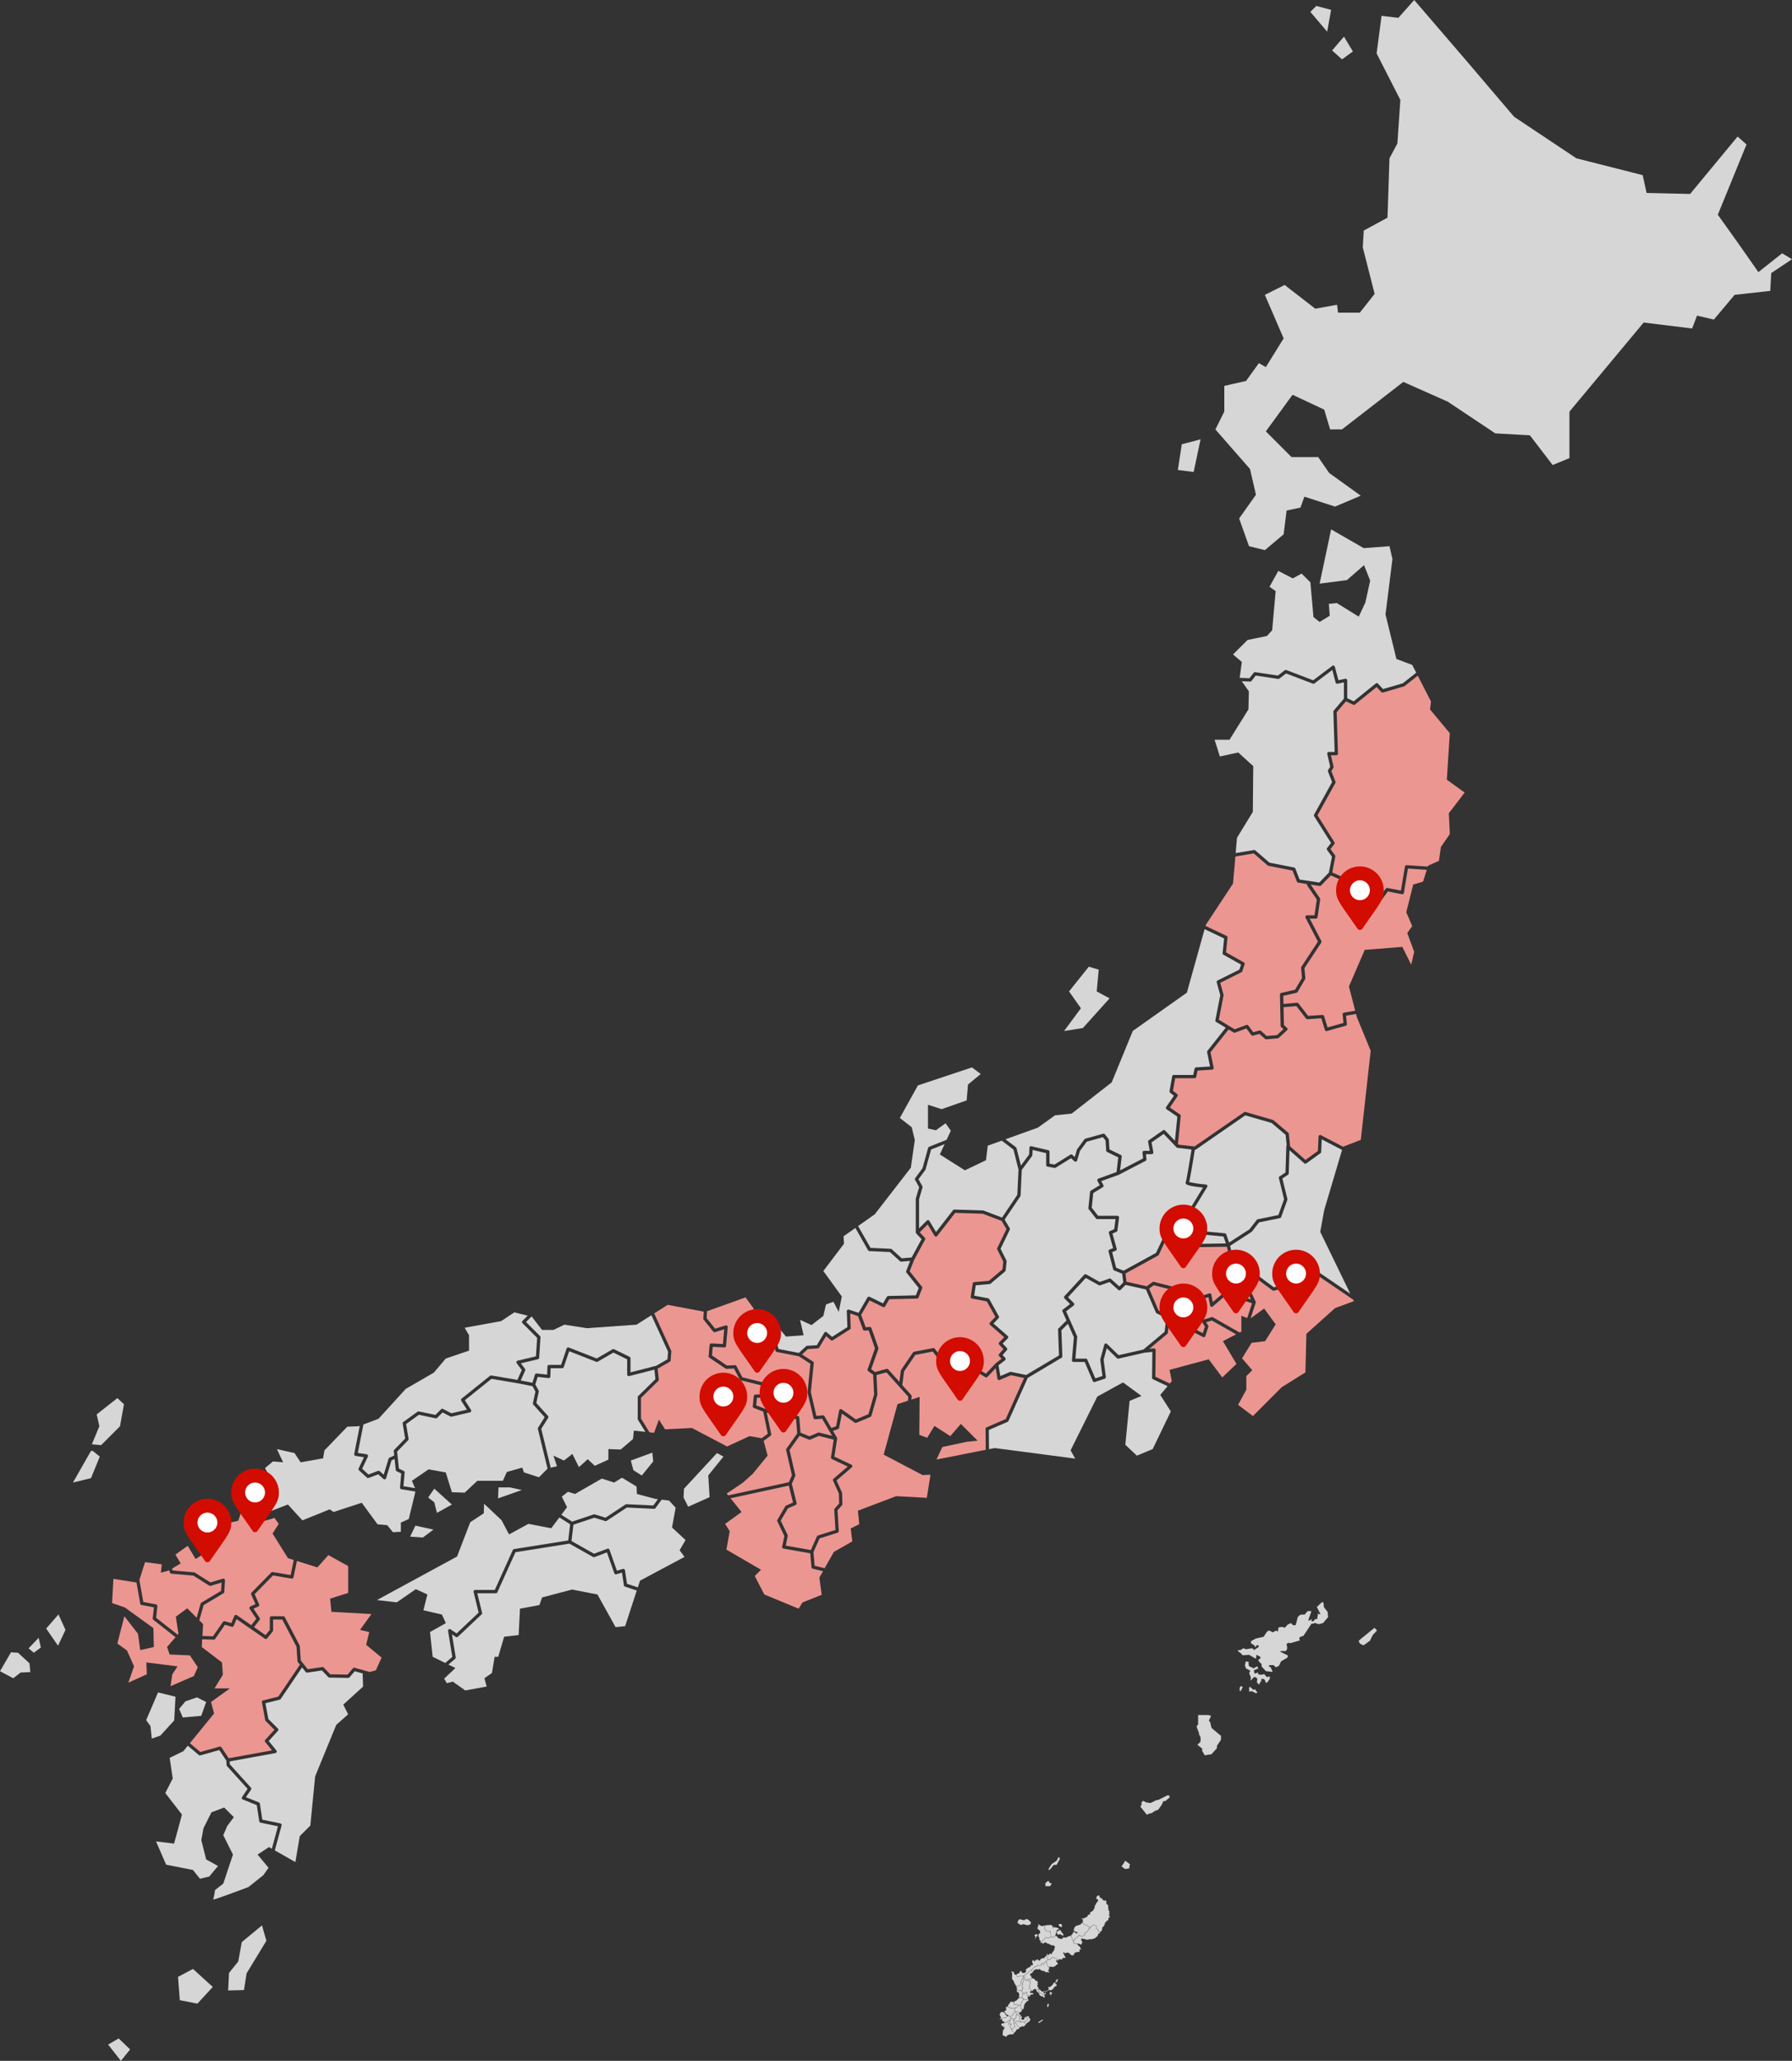 <svg xmlns="http://www.w3.org/2000/svg" xmlns:xlink="http://www.w3.org/1999/xlink" width="477.037" height="548.362" viewBox="0 0 477.037 548.362"><rect x="0" y="0" width="477.037" height="548.362" fill="#333333" stroke="none"/><defs><clipPath id="a"><rect width="29.412" height="37.701" fill="#d6d6d6"/></clipPath></defs><g transform="translate(-675.021 -8290.011)"><g transform="translate(675.021 8290.011)"><path d="M963.01,1699.68l-.573,1.042-1.288.875-.728,1.083s-.208.541,0,.541,1.248-1.395,1.248-1.395h.768l.9-1.646Z" transform="translate(-681.171 -1205.601)" fill="#d6d6d6"/><path d="M958.017,1721.749l-.666.583v.834a4.632,4.632,0,0,1,1.083,0c.166.083.6-.708.6-.708l-.6-.25-.217-.458Z" transform="translate(-679.059 -1221.254)" fill="#d6d6d6"/><path d="M1027.54,1704.012l-.542.768,1,.69,1.041-.167.208-1.125-1.25-.916Z" transform="translate(-728.461 -1208.142)" fill="#d6d6d6"/><path d="M1048.943,1644.508h-.375l-1.624.791-1.209-.167-.75-.416-.458.416v.75l-.334.334,1.75,2.208.708-.334.542-.083,1.042-.667.708-.208.958-1.333.458-1h.5l1.042-.875.167-.458-.542-.251Z" transform="translate(-740.658 -1165.55)" fill="#d6d6d6"/><path d="M1099.843,1573.218c-.042-.125-.334-1.458-.334-1.458l-.354-.417.6-1.281-.791-.219H1096.3v2.541l-.375.375v.291l.625,1.648v.393a1.476,1.476,0,0,1,.333.542,3.227,3.227,0,0,1,0,1.417c-.125.124-.792.707-.792.707l1.292,1.042v.625l.708,1.166,1-.209.75-.083,1.458-1.625v-.625l1.083-1.625v-1.041s-2.5-2.041-2.541-2.166" transform="translate(-777.353 -1113.506)" fill="#d6d6d6"/><path d="M1135.534,1543.333l-.271.479v.75s.209.188.271.125a8.955,8.955,0,0,0,.542-1.1c0-.062-.542-.25-.542-.25" transform="translate(-805.255 -1094.701)" fill="#d6d6d6"/><path d="M1146.648,1524.7a3.5,3.5,0,0,0-.709.145,6.808,6.808,0,0,1-.75-.812l-.625.188-.937-.1-.083-.5-.9.291a3.212,3.212,0,0,1-.188-.874,6.514,6.514,0,0,1,1.125-.438l-.182-.625-.672.292-.271.271-1.291-.6-.187-.813.208-.25-.875-.25-.249,1.063.249.813,1.167.646-.292.666s.458,1.021.458,1.125-.083.687-.083.687.041.251.187,0a6.8,6.8,0,0,1,.875-.874l.729.437-.1,1.1.646.563s.167-.542.188-.6.312-.271.333-.375a4.259,4.259,0,0,0,0-.521l.667-.042.375.479.167.583.312-.125.23-.125a3.184,3.184,0,0,1,.27-.521c.083-.083.209-.062.209-.354s.208-.541,0-.541" transform="translate(-808.661 -1078.589)" fill="#d6d6d6"/><path d="M1145.5,1544.653l-.4.25-.9-.854-.271.208v1.062l.729-.112,1.146.591.338-.355-.338-.237Z" transform="translate(-811.405 -1095.209)" fill="#d6d6d6"/><path d="M1156.682,1467.976l-.167-1.312h-.4l-1.333,1.25.979,1.916h-.458l-.187-.27-.25,1.583h-.542l-.458.583s-.562,0-.562-.063a4.978,4.978,0,0,1,.208-.542l-.9.479-.042-.312.771-2.27h-1.021l-.75.9-1.166.042-.688.6-.542,2.146-.646.1-.645-.6-.875.4-.729.833-.687-.229-.979.125-.209,1.166s-.354-.333-.479-.292-.875.459-.875.459l-.979-.521-.583.375-.854,1.313-2.041.458-1.333.708v.542l1.042.729s0,.458.125.354a2.85,2.85,0,0,0,.354-.584l.563.167-.063.354-1.249.833a2.447,2.447,0,0,0-.25-.417,3.034,3.034,0,0,0-.563-.063l-1.208.25-.854-.271-.666.5h-.667v.292l.687.5.541.583,1.708-.125,1.832,1.063.126-1.083,1,.548s.146.452,0,.452-.542.458-.542.458l.458.625.438.334v.687l1.166,1.271,1.791.188-.52-1.229-.438-.208s-.083-.354.021-.354,1.146-.021,1.146-.021l.667.6.813-.416a12.576,12.576,0,0,1,.583-1.208c.063-.021,1.687-.979,1.687-.979s.125-.6,0-.625-2-.958-2-.958l.291-.146h1.313l.312-.75-.167-1.166.563-.333.271.187,2.708-.77-.188-.5.188-.4.937-.312,2.145-3.25h.542l.188-.166h.229l.854.271.229.02,1.042-.291,1.333-1.562-.125-1.4Z" transform="translate(-804.24 -1040.319)" fill="#d6d6d6"/><path d="M1248.456,1490.023l-3.666,2.979-.542.479.25.666a7.18,7.18,0,0,0,1,.542,14.754,14.754,0,0,0,1.458-1.041l.291-.167s.667-1.459.792-1.583,1.084-1.166,1.084-1.166Z" transform="translate(-882.559 -1056.888)" fill="#d6d6d6"/><g transform="translate(266.065 504.288)"><g clip-path="url(#a)"><path d="M935.9,1829.938l-.01,0a.029.029,0,0,1-.019-.008l-.442-.393v.248a.029.029,0,0,1,0,.014l-.7,1.3.083.314a.023.023,0,0,1,0,.017l-.082.23.174.528.591.087.153-1.028.193-.358.065-.2.208-.094.322-.437.366-.071-.033-.342-.288-.023Z" transform="translate(-929.08 -1801.998)" fill="#d6d6d6"/><path d="M934.644,1847.151l.987-.4.25-.42-.669-.513-.2.043-.143.652-.2.006-.079-.071-.136.085-.215-.042-.172-.388.244-.136-.014-.208-.115-.071-.06-.082-.229.1a.028.028,0,0,1-.026,0l-.035-.021-.187.55.306.815Z" transform="translate(-928.311 -1813.393)" fill="#d6d6d6"/><path d="M923.93,1849.609l.356.606h.377l.269-.436a.029.029,0,0,1,.024-.013h.242l.1-.164-.317-.616a.029.029,0,0,1,0-.014v-.306l-.045-.638-.129.037h-.008a.028.028,0,0,1-.028-.032l.054-.456-.508-.188a.029.029,0,0,1-.008.018l-.33.342.055.243a.026.026,0,0,1-.006.024l-.124.151.063.234a.03.03,0,0,1-.008.027l-.416.416.086.211.545-.291a.029.029,0,0,1,.042.019l.1.449a.029.029,0,0,1-.009.027Z" transform="translate(-921.14 -1814.66)" fill="#d6d6d6"/><path d="M939.674,1804.263l.215.021.125-.171-.3-.568-.374.113-.52.558,0,0-1.094.776.165.234a.03.03,0,0,1,0,.017v.356l.349.7.174-.064.119-.284a.029.029,0,0,1,.037-.016l.337.128.293-.247a.029.029,0,0,1,.028-.005l.291.1.4-.318-.163-.085-.129-.3.072-.172-.337-.114v-.358Z" transform="translate(-931.2 -1783.56)" fill="#d6d6d6"/><path d="M937.582,1811.457l.029-.719a.034.034,0,0,1,0-.012l.212-.387-.2-.337-.359-.046a.028.028,0,0,1-.025-.028v-.219l-.309-.117-.114.27a.027.027,0,0,1-.016.016l-.21.077-.01,0a.03.03,0,0,1-.025-.016l-.363-.726a.021.021,0,0,1,0-.012v-.354l-.168-.238h-.072l-.1.226v.3l.149.091a.029.029,0,0,1,.014.024v.674a.027.027,0,0,1,0,.014l-.246.435-.194,1.261h.272a.028.028,0,0,1,.028.036l-.181.726a.029.029,0,0,1-.028.022H935.4l.442.85h.25a.029.029,0,0,1,.024.014l.071.114.3-.486a.03.03,0,0,1,.031-.013l.306.076a.03.03,0,0,1,.021.024l.12.836.778.036.047-.078-.079-.136h.179l.158-.078.53-.05v-.194l-.359-.207-.157.086-.444-.223.172-.3h.265l.075-.056-.757-.8a.028.028,0,0,1,0-.034Z" transform="translate(-929.554 -1787.152)" fill="#d6d6d6"/><path d="M931.219,1841.792l-.223-.113-.677-.038a.031.031,0,0,1-.015-.005l-.1-.072-.04.344.218.088a.027.027,0,0,1,.017.017l.1.305.038-.024a.027.027,0,0,1,.03,0l.847.489.205-.092-.157-.215.014-.171-.494-.122.107-.308Z" transform="translate(-925.842 -1810.527)" fill="#d6d6d6"/><path d="M929.12,1845.982a.029.029,0,0,1,.02-.011l.55-.067a.031.031,0,0,1,.026.011l.266.337.235-.245-.264-.7a.028.028,0,0,1,0-.02l.194-.569-.759-.439-.342.22.093.641a.027.027,0,0,1-.006.022.031.031,0,0,1-.022.01h-.375l-.046.565a.029.029,0,0,1-.02.026l-.15.042.044.625h.226Z" transform="translate(-924.675 -1812.451)" fill="#d6d6d6"/><path d="M920.8,1839.126l.569.259.714-.612.113-.553a.031.031,0,0,1,.012-.019l.4-.264-.145-.418a.028.028,0,0,1,0-.025l.276-.414h-.2l-.789.2h-.007a.042.042,0,0,1-.013,0l-.821-.4-.278-.141-.173.067-.187-.107-.086.107-.036.272.215.058-.215.179v.194h.186v.164h-.151l-.437.324v.158l.365.2.014.365h.186l.223.193.322.065-.029.128Z" transform="translate(-918.453 -1807.073)" fill="#d6d6d6"/><path d="M925.652,1842.879l.569.21a.027.027,0,0,1,.018.03l-.052.435.274-.079.046-.572a.028.028,0,0,1,.028-.026h.368l-.091-.626a.027.027,0,0,1,.013-.028l.284-.183-.1-.307-.226-.09a.029.029,0,0,1-.018-.03l.046-.4-.123-.088-.394.259-.112.552a.024.024,0,0,1-.009.015l-.717.615.192.327Z" transform="translate(-922.5 -1810.217)" fill="#d6d6d6"/><path d="M948.921,1796.747a.029.029,0,0,1-.009-.015l-.338-1.135-.409.257-.178.507a.029.029,0,0,1-.027.019h-.239a.028.028,0,0,1-.025-.015l-.187-.331-.189.1v.479a.029.029,0,0,1-.025.029l-.621.067a.033.033,0,0,1-.013,0l-.335-.126-.225.262a.032.032,0,0,1-.015.01l-.5.113-.914.877.312.586.188-.257a3.045,3.045,0,0,1,.158-.366c.021-.006.243.022.243.022l.322-.265.5.179.244-.186.272.05.143.222.652.265.236-.05.566.394.258-.007.172-.107.5.207.057-.093-.258-.193-.129-.337.129-.251h.236l-.172-.2.042-.354Z" transform="translate(-936.131 -1777.923)" fill="#d6d6d6"/><path d="M969.963,1761.753v.1h.182l.124.153.057-.2.143-.087-.115-.247v-.345l-.229-.009-.248-.048-.325.086.067.449Z" transform="translate(-953.779 -1753.429)" fill="#d6d6d6"/><path d="M968.661,1766.718l-.315-.067-.324.362-.067-.219-.181.134-.191.553.248.162v.192l.459.047.124-.152.525.21.22.238.144.067.086-.335-.048-.142-.048-.259h-.219Z" transform="translate(-952.381 -1757.391)" fill="#d6d6d6"/><path d="M990.569,1742l-.072.063.376.442,1.01.365a.031.031,0,0,1,.013.009l.57.686.152-.106v-.371a.03.03,0,0,1,.018-.027l.816-.324a.029.029,0,0,1,.016,0l.66.134a.028.028,0,0,1,.023.028v.8l.5.18a.028.028,0,0,1,.018.019l.168.641.366.07.033-.152.373-.172.236-1.1h.2l.2-.194.043-.415.229-.065v-.128l-.186-.13.53-.408-.036-.165.258-.179.237.072.107-.724.165-.158.093.007.122-.307-.179.014-.071-.4.093-.157-.043-.358s.036-.065.043-.086-.086-.516-.086-.516l-.179-.157-.121-.2.229-.043-.243-.487.143-.171-.15-.459-.136-.051-.286-.358.028-.388-.093-.379-.279-.036-.151.222-.122-.243-.258-.014-.172-.279-.021-.2-.258.008-.5-.423.021-.279-.186-.151-.1.086-.329.086-.229.458v.316l.53.243-.2.529-.329.345-.129.329-.272.416v.187l-.1.286v.243l-.2.244-.228.387-.731.415v.559h-.33l-.2.129-.315.559h-.171l-.7.372h-.272l-.1-.087-.258.015.415.329Z" transform="translate(-968.392 -1734.795)" fill="#d6d6d6"/><path d="M961.081,1792.568l-.19-.478h-.3a.025.025,0,0,1-.013,0l-.526-.262-.5.118-.185.408a.029.029,0,0,1-.024.016l-.668.056-.448.43.351,1.178.432.355.382-.178.086.1.115-.108.258.194.494-.179.208-.119h.143l.065-.289.43-.086.057-.4-.465-.539.172-.286.125.071" transform="translate(-945.748 -1775.247)" fill="#d6d6d6"/><path d="M956.788,1762.046l-.165.807.534.609h.452a.027.027,0,0,1,.015.005l.2.12.237-.121a.028.028,0,0,1,.031,0l.122.1a.029.029,0,0,1,.011.02l.124,1.4.555.115.262-.227a.028.028,0,0,1,.019-.008h.331l.139-.167-.269-.1-.057-.143.243.05-.014-.229.1-.236.2-.838.387-.129.172-.108-.022-.172-.487-.228-.43-.057h-.229l-.172-.193-.151.036.115.257-.115.129-.064-.266-.2-.164.129-.208-.179-.107-.279-.065-.05-.143-.344.086-.781.057-.143-.035Z" transform="translate(-944.608 -1753.935)" fill="#d6d6d6"/><path d="M981.344,1764.818l.315-.411v-.162a.029.029,0,0,1,.012-.023l.774-.537a.027.027,0,0,1,.016-.005h.11l.208-.5a.028.028,0,0,1,.017-.016.031.031,0,0,1,.023,0l.781.422.7-.413v-.371a.029.029,0,0,1,.012-.023l.81-.576.276-.659a.037.037,0,0,1,.016-.016l.261-.1-.558-.672-1.01-.365a.029.029,0,0,1-.012-.008l-.381-.447-.672.586h-.258l-.358.214h-.415l-.158.3-.2.129-.186.558-.115.116.3.415.351.085h.215l.308.48-.387-.086-.079-.079-.093.122-.107-.043.029-.222h-.265l-.23-.265-.107.093.093.244-.2.107-.251.537h-.164l-.111.128Z" transform="translate(-961.655 -1752.628)" fill="#d6d6d6"/><path d="M950.793,1763.017l.007.48.093.23-.093.042-.165-.007-.243.265.029.587.222.415-.043.372.394.387-.114.451h.154l.747-.948a.028.028,0,0,1,.023-.011h.157l.066-.265a.03.03,0,0,1,.017-.019l.523-.222a.028.028,0,0,1,.032.006l.2.213h.482v-.257a.028.028,0,0,1,.023-.028l.38-.065h.006l-.121-1.368-.1-.081-.234.12a.027.027,0,0,1-.027,0l-.209-.125h-.457a.029.029,0,0,1-.021-.01l-.552-.631a.03.03,0,0,1-.007-.025l.162-.793-.206-.1-.429.215-.552-.136-.588-.4-.057.122.093.308-.251.472v.315l.53.445Z" transform="translate(-940.005 -1753.604)" fill="#d6d6d6"/><path d="M930.761,1795.256l.423.611.55-.358a.024.024,0,0,1,.015,0h.984l1.108-.786.523-.561a.022.022,0,0,1,.013-.009l.371-.111-.006-.01a.028.028,0,0,1,.006-.034l.935-.9a.033.033,0,0,1,.014-.007l.5-.113.233-.27a.029.029,0,0,1,.032-.008l.347.131.588-.063v-.47a.03.03,0,0,1,.016-.026l.229-.115a.029.029,0,0,1,.038.011l.192.34h.2l.174-.5a.032.032,0,0,1,.012-.015l.431-.271,0-.011a.03.03,0,0,1,.008-.03l.45-.431-.205-.286a.029.029,0,0,1-.005-.02l.065-.5-.289-.231-.117.13-.136.079-.286.437-.151.043-.129-.114-.487.243-.229.036-.115.387-.33.064-.064-.143-.215-.086v-.137l-.194.008-.308.358-.165-.036v-.208h-.107v.459H935.5l-.186-.336h-.251l-.1.465.186.523-.007.323-.258.058-.064-.094-.236.151v.28l-.215.042-.158.15-.394.108-.236.293-.329.129v.193l.172.208-.308.473-.4.107-.423-.072-.258-.466h-.186l-.329.488v.1l-.108.057-.5.165-.152.158Z" transform="translate(-926.263 -1774.105)" fill="#d6d6d6"/><path d="M933.173,1758.03l.181-.067.649.21.487.057.612-.172.239-.535-.439-.459-.258-.286-.22-.019-.124-.163-.516.106-.239.229-.773-.167-.459-.119-.315.2-.3.736.84.592Z" transform="translate(-926.931 -1750.26)" fill="#d6d6d6"/><path d="M947.569,1771.548h.085l.163-.306s.1-.305.134-.286a.987.987,0,0,0,.267-.066v-.353l-.315-.172-.45.21-.047.248.248.2Z" transform="translate(-938.071 -1760.025)" fill="#d6d6d6"/><path d="M931.55,1822.245l.251.745-.122.2.01.414h.772l.1-.674a.026.026,0,0,1,.005-.012l.244-.337h-.049a.028.028,0,0,1-.025-.016l-.455-.876-.522.183-.009,0a.033.033,0,0,1-.015,0l-.364-.214-.288.032.065.428Z" transform="translate(-926.493 -1796.407)" fill="#d6d6d6"/><path d="M956.64,1824.046l.035.25.265.165.093-.165-.143-.135.021-.158Z" transform="translate(-944.62 -1798.071)" fill="#d6d6d6"/><path d="M958.9,1834.317l-.079.086v.172l-.057.1.143.208.315-.294.036-.509-.286-.172Z" transform="translate(-946.123 -1805.097)" fill="#d6d6d6"/><path d="M931.06,1829.05v-.292l-.279-.249a.028.028,0,0,1-.023.013h-.8l0,.1-.581.551-.187.215h-.279l-.251.322s-.012.172-.021.266l.045.389.33.044.268-.176a.028.028,0,0,1,.031,0l.528.354.517-.184-.009-.034a.03.03,0,0,1,0-.021Z" transform="translate(-924.764 -1801.268)" fill="#d6d6d6"/><path d="M951.556,1849.071l-.468.144v.372l.649-.363.239-.181.258-.182v-.2l-.545.21Z" transform="translate(-940.682 -1815.561)" fill="#d6d6d6"/><path d="M950.659,1822.348a.035.035,0,0,1-.012-.008l-.287-.334h-.34A.025.025,0,0,1,950,1822l-.354-.277a.029.029,0,0,1-.01-.029l.083-.4-.244-.372-.326-.052-.2.221.187.345.007.1.122.036.158.057.064.243.179.072.179.509.5.3.315.007.122.172.122.079.007.093.236.022s.055-.413.073-.559Z" transform="translate(-939.165 -1795.85)" fill="#d6d6d6"/><path d="M963.8,1774.832l-.544-.466-.044-.164-.02-.009-1.094-.381a.028.028,0,0,1-.019-.028v-.337l-.743-1.578-.035.04-.451.093-.845.394-.472-.079-.151-.036-.251.352-.373.143-.186-.165-.38.05-.707-.781-.006,0-.16.193a.029.029,0,0,1-.022.01h-.333l-.265.229a.028.028,0,0,1-.024.007l-.618-.128-.35.06v.262a.029.029,0,0,1-.029.029h-.523a.029.029,0,0,1-.021-.009l-.194-.207-.491.209-.068.272a.029.029,0,0,1-.028.023h-.165l-.711.9h.01l.637.259.108-.087.072-.258.423.029.458.316h.265l.688.4.738.085.272.351-.272.988-.48.574-.079.286-.179.208-.093-.3-.316.078-.272.366-.344-.115-.036-.229-.136-.021.043.366-.123.135.3.238a.03.03,0,0,1,.011.026l-.065.5.2.283.646-.055.184-.4a.03.03,0,0,1,.019-.017l.526-.124a.027.027,0,0,1,.019,0l.529.264h.309a.028.028,0,0,1,.026.018l.208.525.04.05a.456.456,0,0,0,.144.064c.007-.021.215-.473.215-.473l.365.143.215-.072.215.078.165-.107v-.287l.888-.093-.143-.229-.551-1.024.236-.266.086.315.379-.015.53-.207.122.179.394.05.086.281.63.372.122-.028v-.309l.194.2.107-.1.035-.215.2-.351.932-.222.3.014.043-.272-.093-.258.294-.179.265.115.036-.115-.208-.093Z" transform="translate(-942.377 -1761.092)" fill="#d6d6d6"/><path d="M943.935,1813.823l.2-.219a.028.028,0,0,1,.026-.009l.339.054.151-.155-.206-.342-.179-.308-.05-.207.157-.108-.1-.5.165-.065-.187-.444-.551-.221-.093-.259-.649-.343-.437.342a.03.03,0,0,1-.027,0l-.29-.1-.283.239v.2l.347.045a.027.027,0,0,1,.021.013l.22.364a.028.028,0,0,1,0,.028l-.216.4-.029.719a.025.025,0,0,1,0,.013l-.2.335.771.811h.155l.208-.387.452-.122.193.043Z" transform="translate(-934.179 -1788.634)" fill="#d6d6d6"/><path d="M989.813,1764.116a.029.029,0,0,1-.022-.021l-.168-.645-.5-.181a.029.029,0,0,1-.018-.027v-.8l-.629-.128-.789.315V1763a.028.028,0,0,1-.013.023l-.186.129-.005,0-.286.116-.275.655a.033.033,0,0,1-.01.012l-.8.572v.372a.028.028,0,0,1-.014.024l-.731.43a.029.029,0,0,1-.028,0l-.767-.415-.2.486a.028.028,0,0,1-.026.018h-.12l-.754.524v.157a.026.026,0,0,1-.006.017l-.339.442.041.087a.03.03,0,0,1,0,.012v.323l1.058.368-.06-.224.173.021.286.143.136-.028.158.179.286-.015.272-.652-.315-.494v-.315c0-.029.251-.171.251-.171l.344.207.236-.093.3.2h.395l.071.086.38-.128.444-.058.322.079.215-.136.357-.071.052-.072.286-.007.315-.365.136-.043.329-.294v-.365l.243-.215.3-.05.062-.287Z" transform="translate(-963.4 -1754.317)" fill="#d6d6d6"/><path d="M955.37,1814.724s-.022-.1.014-.122a1.3,1.3,0,0,1,.143-.057l.007-.2-.129-.05-.25.208-.151.036-.379.594-.638.53-.129-.093-.322.036.186.538-.143.215a1.369,1.369,0,0,1-.7.329,5.754,5.754,0,0,1-.989.114l-.279-.15-.129-.3-.251-.015-.143-.238-.135.139.245.373a.029.029,0,0,1,0,.022l-.082.392.332.26h.343a.027.027,0,0,1,.021.01l.292.338.54.212c-.014-.057-.105-.319-.105-.319l-.044-.237-.3-.179.05-.194a3.014,3.014,0,0,0,.917-.172,3.065,3.065,0,0,0,.509-.3l.759.008s.616-.524.63-.552a1.726,1.726,0,0,0,.036-.223l.358-.28.239.058.062-.315.057-.079-.065-.179Z" transform="translate(-940.584 -1791.184)" fill="#d6d6d6"/><path d="M966.826,1811.88l-.182.122.244.573.043-.043.072-.243.315-.645-.258-.086Z" transform="translate(-951.716 -1789.244)" fill="#d6d6d6"/><path d="M961.273,1823.509l.043.523.258.351.129-.394.2-.1v-.222l-.386-.158Z" transform="translate(-947.906 -1797.721)" fill="#d6d6d6"/><path d="M937.453,1825.03l.2-.437.136.137.273-.029.1-.16-.77-.036a.031.031,0,0,1-.027-.025l-.121-.84-.267-.067-.314.507a.027.027,0,0,1-.024.014.03.03,0,0,1-.025-.013l-.087-.139h-.132l-.264.364-.1.636.791.7.567-.214a.025.025,0,0,1,.012,0l.284.022,0-.043Z" transform="translate(-930.004 -1797.766)" fill="#d6d6d6"/><path d="M926.312,1806.375l.523.788.043.272.444.745.171.219.24-.016.252-.15.005,0,.642-.223.132-1.062a.019.019,0,0,1,0-.011l.445-.766v-.318a.034.034,0,0,1,0-.012l.1-.207h-.835l-.566.367a.028.028,0,0,1-.016.005.031.031,0,0,1-.024-.013l-.444-.64a.037.037,0,0,1,0-.014v0h-.308l-.187-.208v-.179l-.1-.122-.079-.229-.329-.079-.287-.107v.143l.236.33Z" transform="translate(-922.981 -1784.175)" fill="#d6d6d6"/><path d="M930.62,1813.033l.072.559-.1.129.012.081.3-.034a.035.035,0,0,1,.018,0l.361.213.561-.2.009,0h.245l.167-.669H932a.027.027,0,0,1-.021-.011.026.026,0,0,1-.007-.022l.2-1.3a.026.026,0,0,1,0-.01l.245-.432v-.65l-.124-.077-.432.744-.133,1.073a.028.028,0,0,1-.019.023l-.656.228-.256.152a.029.029,0,0,1-.013,0l-.311.021-.054.042Z" transform="translate(-926.022 -1788.577)" fill="#d6d6d6"/><path d="M925.758,1833.111l-.521-.349-.261.171a.025.025,0,0,1-.02,0l-.363-.047a.028.028,0,0,1-.025-.025l-.059-.514c-.047-.082-.1-.163-.1-.163v-.2l-.315.128h-.337v-.078l-.114.036-.244.365.043.114-.4.315-.127.482.266.135.812.4.783-.2h.255l.734-.568Z" transform="translate(-920.696 -1803.735)" fill="#d6d6d6"/><path d="M930.375,1835.395l-.8.64-.295.442.145.417.277.2.675.038.011,0,.258.132.161-.1.172-.222.143-.028.043-.379.413-.168-.566-.083a.029.029,0,0,1-.023-.02l-.182-.553a.028.028,0,0,1,0-.019l.083-.23-.06-.225-.445.157Z" transform="translate(-925.214 -1806.037)" fill="#d6d6d6"/><path d="M929.812,1850.734a.03.03,0,0,1-.015-.016l-.15-.439-.251.1a.027.027,0,0,1-.011,0h0l-.716-.105a.029.029,0,0,1-.023-.018l-.029-.077-.239.249a.029.029,0,0,1-.022.009.031.031,0,0,1-.022-.01l-.276-.351-.522.063-.331.446a.028.028,0,0,1-.023.012h-.239v.272l.322.624a.03.03,0,0,1,0,.028l-.115.191a.028.028,0,0,1-.025.015h-.241l-.27.435a.027.027,0,0,1-.024.014h-.36l.193.329a.028.028,0,0,1,0,.014v.186l.565.45.027-.037.072.021.609-.9.538-.1.1-.372h.02l-.124-.128-.418-.262a.03.03,0,0,1-.011-.012l-.307-.635-.272-.142.027-.051.28.146a.029.029,0,0,1,.013.013l.308.636.413.259.005,0,.166.171h.2l.057-.151.4-.194.194.087.279-.008.4-.451.175-.166Z" transform="translate(-923.048 -1816.567)" fill="#d6d6d6"/><path d="M939.345,1845.923l.05-.365-.329-.165-.294.186-.186.007-.093.06.654.5a.029.029,0,0,1,.007.038l-.267.449a.035.035,0,0,1-.014.013l-.7.285.147.431.339.163.068-.063.05-.13.258-.25.157-.014.33-.365.172-.072-.029-.631Z" transform="translate(-931.523 -1813.243)" fill="#d6d6d6"/><path d="M915.655,1842.984l.706.034.888-.27.047-.156-.179-.321-.258-.136-.065-.193.065-.086-.043-.143-.165-.007-.272-.223-.086-.157-.072.015v.193l-.272-.165-.244.1-.222.244-.05.258-.143.121.365.695Z" transform="translate(-915.29 -1810.358)" fill="#d6d6d6"/><path d="M919.791,1851.834a.029.029,0,0,1-.011-.022v-.192l-.59-1.006a.029.029,0,0,1,0-.036l.377-.352-.088-.4-.54.288a.028.028,0,0,1-.023,0,.027.027,0,0,1-.017-.016l-.1-.258a.028.028,0,0,1,.006-.031l.418-.418-.063-.233a.03.03,0,0,1,.006-.026l.125-.151-.044-.193-.544.564a.026.026,0,0,1-.02.009h-.251l-.61.318a.023.023,0,0,1-.013,0H917.8l-.049-.015-.809.181.093.609.365-.036-.014.107-.086.051h.473v.107h-.279l.007.165.38.093-.107.208-.194.136.007.151-.193.151.072.129-.115.151-.028.537-.05.164.115.151-.094.129.05.129.594.15.129.222.215-.057.387-.423.552-.179.9-.044.255-.359Z" transform="translate(-916.462 -1815.655)" fill="#d6d6d6"/><path d="M916.178,1846.529l.423.171.177.373.014,0,.606-.317a.029.029,0,0,1,.013,0h.246l.9-.931-.209-.355-.606-.275-.237.178-.045.15a.028.028,0,0,1-.019.019l-.907.277h-.01l-.708-.034v.132h-.3v.143h.623Z" transform="translate(-915.447 -1813.105)" fill="#d6d6d6"/></g></g><path d="M732.192,1142.327l3.583,1.752,1.023-1.754a.44.44,0,0,1,.369-.218l7.344-.168.766-1.95-3.265-4.1a.438.438,0,0,1-.065-.434l1.056-2.677-2.366.2-.037,0a.439.439,0,0,1-.295-.113l-2.692-2.439-5.459-.256a.439.439,0,0,1-.361-.222l-3.377-5.942-3.145,2.215.117,1.989-5.5,7.255,4.915,6.787-.819,4.1-1.4-2.692-1.989.7-.7,3.042-3.159,2.457-3.043-1.4.937,4.1-4.681.351-3.51-4.213-.518.11,2.039,7.41,5.4,1.047,1.943-1.781a.445.445,0,0,1,.269-.115l2.578-.16,1.988-3.313a.439.439,0,0,1,.659-.11l1.422,1.2,4.079-2.589-.166-4.223a.438.438,0,0,1,.175-.368.443.443,0,0,1,.4-.066l2.557.853,2.366-4.079a.439.439,0,0,1,.572-.175" transform="translate(-500.712 -797.269)" fill="#d6d6d6"/><path d="M977.226,864.146l5.805-2.9.442-1.326-4.686-2.631a.44.44,0,0,1-.222-.428l.406-3.9-5.2-2.476-4.718,16.9-14.393,10.181-5.617,13.691L938.4,899.557l-4.447.468-4.564,3.276-8.627,3.1,2.778,2.106a.436.436,0,0,1,.16.241l1.177,4.636,2.178-2.926.082-1.8a.439.439,0,0,1,.539-.408l4.476,1.053a.439.439,0,0,1,.338.427v3.147l1.318.251,4.243-2.63a.439.439,0,0,1,.529.05l.625.577.588-1.96a.457.457,0,0,1,.066-.133l1.931-2.633a.434.434,0,0,1,.236-.163l4.74-1.316a.437.437,0,0,1,.462.152l.965,1.228a.438.438,0,0,1,.093.244l.159,2.553,3.018,1.468a.439.439,0,0,1,.244.446l-.43,3.654,6.112-3.169-.148-1.548a.439.439,0,0,1,.437-.481h1.493l-.433-2.378a.44.44,0,0,1,.18-.439l3.774-2.633a.438.438,0,0,1,.569.057l2.614,2.738.643-6.433-2.858-1.959a.44.44,0,0,1-.114-.61l2.052-3-1-.8a.437.437,0,0,1-.158-.42l.7-3.949a.439.439,0,0,1,.432-.362h5.175l.364-1.673a.439.439,0,0,1,.4-.345l3.709-.232-.776-3.806a.437.437,0,0,1,.085-.36l4.867-6.147-2.555-1.542a.439.439,0,0,1-.2-.46l1.3-6.656L977,864.655a.439.439,0,0,1,.227-.509" transform="translate(-653.104 -603.252)" fill="#d6d6d6"/><path d="M794.481,1025.315a.447.447,0,0,1,.274.113l2.666,2.417,2.645-.227,2.634-4.868-1.423-1.525h0a.442.442,0,0,1-.118-.3v-8.893a.448.448,0,0,1,.018-.124l.884-2.983-1.081-1.945a.439.439,0,0,1,.031-.474l1.941-2.625,1.5-5.422a.44.44,0,0,1,.26-.29l4.666-1.866,1.114-2.407-1.4-1.99-2.574,1.872-2.106-.468v-6.319l3.628,1.17,6.67-2.34.351-4.213,3.394-2.808-2.341-1.755-14.393,4.8-4.8,8.659,3.16,2.458.819,3.392-1.053,7.373-9.6,12.4-4.442,3.128,3.3,5.806Z" transform="translate(-557.38 -693.027)" fill="#d6d6d6"/><path d="M846.8,1047.769l1.274-2.752-3.6,1.44-1.463,5.29a.444.444,0,0,1-.07.145l-1.821,2.464,1.033,1.86a.439.439,0,0,1,.037.338l-.918,3.1v7.771l2.06-2.059a.439.439,0,0,1,.687.084l1.777,2.962,4.521-5.814a.433.433,0,0,1,.36-.168l7.606.234a.428.428,0,0,1,.141.028l4.94,1.866,4.068-6.045.313-6.746-1.35-5.317-3.111-2.358-3.727,1.341-.468,3.862-5.617,2.691Z" transform="translate(-596.617 -740.582)" fill="#d6d6d6"/><path d="M979.461,901.195l7.108-7.9-3.423-1.843.527-5.792-2.633-.789-5.266,6.582,3.16,4.475-4.476,6.056Z" transform="translate(-691.194 -627.648)" fill="#d6d6d6"/><path d="M986.432,1187.517a.439.439,0,0,1,.729-.2l3.077,2.993,6.6-1.5,5.664-4.734.393-3.615-2.545-1.3a.439.439,0,0,1-.2-.218l-2.632-6.113-5.426-1.215-1.322,1.321a.438.438,0,0,1-.6.016l-2.351-2.108-2.475.878a.441.441,0,0,1-.361-.029l-3.472-1.938-4.745,5.141,1.545,1.545a.438.438,0,0,1-.043.658l-2.008,1.544,2.932,6.619a.438.438,0,0,1,.036.215l-.487,5.755h2.77a.438.438,0,0,1,.4.267l2.123,4.981,1.9-.635-.566-4.293a.433.433,0,0,1,.011-.173Z" transform="translate(-692.465 -829.718)" fill="#d6d6d6"/><path d="M907.7,1044.345l-.064,1.4a.433.433,0,0,1-.086.241l-2.728,3.667-.316,6.8a.44.44,0,0,1-.074.224l-4.175,6.206,1.351,2.277a.44.44,0,0,1,.017.414l-2.451,5.072,1.57,3.142a.441.441,0,0,1,.044.245l-.264,2.37a.436.436,0,0,1-.154.287l-3.861,3.248a.444.444,0,0,1-.245.1l-3.693.322-.413,2.751,3.711.711a.44.44,0,0,1,.3.217l2.545,4.564a.437.437,0,0,1-.065.516l-1.352,1.424,3.78,3.3a.439.439,0,0,1,.021.641l-1.366,1.367,1.112,1.182a.439.439,0,0,1,.008.592l-1.141,1.283.7.761a.439.439,0,0,1-.055.644l-1.723,1.332.479,2.875,2.558-1.1a.445.445,0,0,1,.262-.026l4.045.843,8.757-5.22-.254-6.849a.44.44,0,0,1,.128-.327l2.107-2.106.019.019-1.075-2.428a.439.439,0,0,1,.133-.525l1.886-1.45-1.489-1.49a.437.437,0,0,1-.012-.607l5.266-5.7a.439.439,0,0,1,.536-.086l3.6,2.01,2.534-.9a.436.436,0,0,1,.439.087l2.236,2,1.046-1.047-.293-2.34-2.131-.869a.437.437,0,0,1-.259-.3l-1.229-4.739a.44.44,0,0,1,.262-.518l.95-.38-1.122-4.009a.439.439,0,0,1,.247-.52l1.176-.514.344-2.682h-4.855a.438.438,0,0,1-.345-.167l-1.931-2.457a.441.441,0,0,1-.092-.316l.439-4.3a.44.44,0,0,1,.208-.329l2.369-1.452-.6-1.128a.439.439,0,0,1,.239-.618l4.836-1.751.458-3.9-2.967-1.443a.442.442,0,0,1-.247-.368l-.166-2.672-.7-.892-4.311,1.2-1.8,2.449-.768,2.56a.438.438,0,0,1-.718.2l-.9-.826-4.1,2.544a.438.438,0,0,1-.313.058l-1.843-.351a.439.439,0,0,1-.357-.431V1045.2Z" transform="translate(-632.821 -738.365)" fill="#d6d6d6"/><path d="M802.652,1147.162l5.091-.966a.44.44,0,0,1,.431.166l3.987,5.26,1.965-.076,2.727-1.279a.441.441,0,0,1,.412.021l4.524,2.714,2.566-2.727,0,0a.465.465,0,0,1,.049-.049l1.553-1.2-.643-.7a.438.438,0,0,1,0-.588l1.137-1.28-1.129-1.2a.438.438,0,0,1,.01-.61l1.335-1.335-3.771-3.29a.439.439,0,0,1-.03-.633l1.446-1.521-2.289-4.1-3.924-.752a.439.439,0,0,1-.352-.5l.527-3.511a.439.439,0,0,1,.4-.372l3.9-.339,3.621-3.045.23-2.066-1.61-3.22a.44.44,0,0,1,0-.387l2.443-5.052-1.293-2.182-5.053-1.909-7.31-.224-4.778,6.143a.439.439,0,0,1-.346.17h-.026a.441.441,0,0,1-.35-.212l-1.818-3.029-2.111,2.111,1.349,1.446a.438.438,0,0,1,.065.508l-2.884,5.331-1.213,3.074,3.265,4.1a.439.439,0,0,1,.065.434l-.966,2.457a.438.438,0,0,1-.4.279l-7.39.17-1.105,1.895a.439.439,0,0,1-.572.173l-3.582-1.751-2.236,3.856,1.219,3.274,1.078-.067a.435.435,0,0,1,.442.293l1.843,5.266a.44.44,0,0,1,0,.292l-1.908,5.391,1.052.743,3.048-.824a.44.44,0,0,1,.441.13l2.974,3.314.39-2.989a.442.442,0,0,1,.072-.19l3.159-4.652a.438.438,0,0,1,.281-.184" transform="translate(-559.335 -787.485)" fill="#ec9691"/><path d="M858.7,1244.176l-3.544-.738-2.945,1.261a.433.433,0,0,1-.172.036.439.439,0,0,1-.433-.366l-.469-2.813-2.2,2.34a.439.439,0,0,1-.545.076l-4.627-2.776-2.6,1.217a.445.445,0,0,1-.17.042l-2.281.087a.442.442,0,0,1-.366-.173l-3.961-5.224-4.644.88-3,4.415-.474,3.632,2.4,2.672a.44.44,0,0,1,.11.34l-.093.851,2.2-.722L830.8,1259.3l2.106.791,1.93-3.16,4.213,2.72,2.809-3.247,4.476,4.477-2.808.263-6.583,1.4-1.579,3.335,13.124-2.595-.047-5.563a.439.439,0,0,1,.264-.407l5.109-2.214Z" transform="translate(-586.081 -877.517)" fill="#ec9691"/><path d="M953.141,1228.3l-3.888-1.832a.438.438,0,0,1-.252-.4l.082-6.882-2.117.212-6.907,1.574a.44.44,0,0,1-.4-.113l-2.714-2.641-.834,3.058.6,4.564a.439.439,0,0,1-.3.474l-2.633.877a.438.438,0,0,1-.542-.244l-2.169-5.087h-2.957a.438.438,0,0,1-.437-.476l.517-6.119-1.581-3.569-1.739,1.739.256,6.917a.437.437,0,0,1-.214.393l-9.008,5.37-5.121,11.458a.443.443,0,0,1-.227.224l-5,2.166.042,5.107,1.535-.3,21.414,2.809-1.229-2.194,7.109-14.305,6.846-3.774,4.914,3.6-3.159,1.316-1.141,11.673,3.072,2.9,4.213-1.755L954,1235.02l-2.809-4.389Z" transform="translate(-642.323 -859.465)" fill="#d6d6d6"/><path d="M652.179,1195.032a.439.439,0,0,1,.569.457l-.439,5a.437.437,0,0,1-.459.4l-3.089-.154-.2,2.3,3.967,2.672,2.138-.082a.429.429,0,0,1,.405.234l1.575,2.985,6.216,1.533a.439.439,0,0,1,.328.5l-.527,2.984a.439.439,0,0,1-.414.362l-1.725.072-.195,2.009,2.379.921,8.744,1.924a.439.439,0,0,1,.344.393l.329,4.032,2.389.97,2.288-.981a.437.437,0,0,1,.281-.022l3.459.882-2.666-4.56-1.83.153a.44.44,0,0,1-.464-.338l-1.58-6.758a.461.461,0,0,1-.01-.144l.763-7.543-3.125-2-5.8-1.125a.439.439,0,0,1-.34-.314l-2.124-7.723-2.484.527,1.989,2.925-5.5-1.755-1.638-1.4,3.979-3.745-2.224-3.042-10.236,3.672-.111,1.86,2.251,2.794Z" transform="translate(-459.025 -842.363)" fill="#ec9691"/><path d="M725.1,1314.336l-2.32.995a.439.439,0,0,1-.338,0l-2.487-1.01-2.669,3.768,1.535,6.654a.435.435,0,0,1-.026.275l-.9,2.057,1.28,5.12a.439.439,0,0,1-.249.508l-2.064.908-1.916,3.275,1.83,3.827a.442.442,0,0,1,.034.278l-.523,2.542,6.677,1.178,1.616-3.635a.435.435,0,0,1,.269-.24l4.676-1.477-.33-5.363a.441.441,0,0,1,.109-.318l1.2-1.361-.08-2.636-1.544-3.432a.437.437,0,0,1,.115-.513l3.786-3.246-4.215-1.992a.439.439,0,0,1-.246-.464l.729-4.7Z" transform="translate(-507.113 -932.263)" fill="#ec9691"/><path d="M669.827,1311.659l-4.3,2.9.388.484,16.15-3.5.817-1.857-1.547-6.7a.44.44,0,0,1,.07-.352l2.891-4.083-.311-3.818-7.8-1.716,1.181,5.744a.441.441,0,0,1-.174.445l-1.842,1.325,1.059,3.935-3.95,4.827Z" transform="translate(-472.066 -917.147)" fill="#ec9691"/><path d="M609.934,1232.1l5.968-2.75,3.228.552,1.639-1.181-1.211-5.893-2.5-.967a.44.44,0,0,1-.279-.452l.263-2.72a.439.439,0,0,1,.419-.4l1.754-.073.393-2.232-6.008-1.482a.436.436,0,0,1-.283-.221l-1.539-2.915-2.006.077a.437.437,0,0,1-.262-.074l-4.3-2.9a.439.439,0,0,1-.192-.4l.263-2.984a.437.437,0,0,1,.459-.4l3.088.154.344-3.928-2.446.769a.438.438,0,0,1-.473-.144l-2.545-3.159a.441.441,0,0,1-.1-.3l.111-1.855-9.59-1.806-3.593,2.277,4.518,9.916a.442.442,0,0,1,.038.214l-.175,2.37a.439.439,0,0,1-.219.348l-3.262,1.875.319,2.874a.437.437,0,0,1-.129.361l-4.608,4.522v5.485l2.254,3.676,1.228.134,1.287-3.511,1.638,2.574,7.138-.351Z" transform="translate(-416.384 -847.217)" fill="#ec9691"/><path d="M737.558,1215.491l-.782,7.738,1.477,6.318,1.728-.145a.441.441,0,0,1,.415.216l1.824,3.12,1.277-.426.829-4.224a.439.439,0,0,1,.685-.273l3.751,2.667,3.354-1.4,1.5-5.257-.25-5.242-1.317-.929a.441.441,0,0,1-.16-.506l1.967-5.559-1.683-4.806-1.072.066a.434.434,0,0,1-.438-.284l-1.331-3.577-2.095-.7.151,3.842a.438.438,0,0,1-.2.387l-4.564,2.9a.438.438,0,0,1-.517-.035l-1.274-1.073-1.841,3.069a.44.44,0,0,1-.349.212l-2.654.166-1.572,1.441,2.943,1.886a.439.439,0,0,1,.2.414" transform="translate(-520.929 -852.792)" fill="#ec9691"/><path d="M774,1283.534l-10.356-5.442,3.686-13.428,2.764-.907.114-1.052-5.833-6.5-2.646.715.246,5.177a.423.423,0,0,1-.016.141l-1.579,5.529a.442.442,0,0,1-.253.285l-3.774,1.58a.439.439,0,0,1-.424-.047l-3.4-2.414-.747,3.808a.438.438,0,0,1-.292.332l-1.345.449,1.058,1.81a.437.437,0,0,1,.055.289l-.74,4.766,4.531,2.142a.439.439,0,0,1,.1.73l-4.051,3.473,1.445,3.211a.44.44,0,0,1,.038.167l.088,2.9a.44.44,0,0,1-.109.3l-1.2,1.355.339,5.523a.439.439,0,0,1-.306.445l-4.814,1.52-1.629,3.666.314,3.61,2.671.655,2.449-4.34,4.915-2.808-.439-3.424,2.282-1.141-.351-3.6,10.181-3.862,8.162.439.965-6.144Z" transform="translate(-528.407 -891.04)" fill="#ec9691"/><path d="M634.87,1330.087l-8.777,9.478-.117,2.341,1.229,2.457,5.7-2.545-.351-5.792,4.037-5Z" transform="translate(-444.011 -943.444)" fill="#d6d6d6"/><path d="M687.346,1381.961a.438.438,0,0,1-.333-.387l-.322-3.7-7.128-1.258a.439.439,0,0,1-.354-.521l.585-2.839-1.867-3.9a.438.438,0,0,1,.017-.411l2.106-3.6a.437.437,0,0,1,.2-.18l1.855-.817-1.123-4.495-15.525,3.364,2.947,3.666-4.389,3.159,1.229,1.931-.878,4.915,9.215,5.353-1.667,1.668,2.545,4.915,9.128,3.774,1.053-1.667,5.09-2.019-.614-4.564.965-1.711Z" transform="translate(-470.995 -964.554)" fill="#ec9691"/><path d="M580.594,1335.769l3.043-3.745-.234-2.341-5.734,2.106.7,2.575Z" transform="translate(-409.747 -943.158)" fill="#d6d6d6"/><path d="M516.931,1364.317l5.77-1.923a.435.435,0,0,1,.268,0l2.845.875,5.327-3.513a.441.441,0,0,1,.263-.073l7.136.34,1.23-1.676-.781-.1-4.8-1.287-.117-1.989-3.862-2.34-2.106,1.287-3.277-1.053-7.138,4.095-1.872-.585-1.639,1.287,1.4,2.808-1.522,2.029Z" transform="translate(-364.63 -959.434)" fill="#d6d6d6"/><path d="M459.257,1361.486h-3.042l-.117,2.925,6.319-2.223Z" transform="translate(-323.515 -965.716)" fill="#d6d6d6"/><path d="M454.621,1424.053l-.51-3.365-1.507.443a.44.44,0,0,1-.538-.275l-1.958-5.546-3.325,1.247a.435.435,0,0,1-.37-.03l-6.3-3.552-14.36,2.279-4.818,10.667a.439.439,0,0,1-.4.258h-4.94l1.271,5.19a.437.437,0,0,1-.124.423l-6.319,5.968a.439.439,0,0,1-.55.043l-1.025-.7,1,6.122a.439.439,0,0,1-.148.406l-1.791,1.531,1.857.915-2.984,2.809.7,1.229,1.58-.439,3.335,2.369,5.7-1.053-.615-2.193,2.019-1.405.7-4.3h.965l1.58-5.354,3.862-.438.351-7.021,5.178-.965.7-2.018,7.986-2.107,6.758,1.317,4.827,8.689,2.545-.264,3.091-9.477-3.142-1.048a.439.439,0,0,1-.3-.35" transform="translate(-288.537 -1002.238)" fill="#d6d6d6"/><path d="M553.7,1383.464l-3.6-3.335.965-5.266-1.755-1.9-1.967-.246-1.658,2.261a.436.436,0,0,1-.374.179l-7.23-.344-5.38,3.549a.439.439,0,0,1-.37.053l-2.908-.895-5.57,1.857-.517,4.348,6,3.383,3.553-1.332a.438.438,0,0,1,.567.266l1.968,5.576,1.59-.468a.439.439,0,0,1,.558.356l.545,3.6,2.882.961.587-1.8,11.848-6.319-1.317-1.756Z" transform="translate(-371.205 -973.681)" fill="#d6d6d6"/><path d="M365.257,1417.237l-1.13-6.9a.439.439,0,0,1,.682-.432l1.58,1.087,5.876-5.55-1.344-5.486a.438.438,0,0,1,.427-.543h5.216l4.8-10.624a.44.44,0,0,1,.332-.253l14.417-2.289.513-4.31-2.869-1.819L391.591,1383l-6.085-1.17-5.148,2.808-1.989-3.774-4.652-4.388-.088,2.545-3.6,2.37-3.511,9.127-21.326,11.585,5.265.614,5.09-3.511,3.072,1.4-1.053,4.213,4.915,1.141,1.053,2.282-4.213,2.369.7,6.583,3.342,1.646Z" transform="translate(-244.849 -976.352)" fill="#d6d6d6"/><path d="M375.586,1399.434l3.393.234,2.809-2.106-4.8-1.053Z" transform="translate(-266.407 -990.557)" fill="#d6d6d6"/><path d="M392.091,1365.034l1.638,1.287.7,2.808,3.978-2.223-4.681-4.213Z" transform="translate(-278.114 -966.572)" fill="#d6d6d6"/><path d="M401.2,1275.137l1.754-2.789L399.929,1269a.438.438,0,0,1-.1-.387l.667-3.087-.787-1.432-3.832-.75-7.083-1.2-7.087,5.686,1.631,2.565a.439.439,0,0,1-.271.663l-4.915,1.141a.439.439,0,0,1-.3-.037l-2.084-1.081-1.441,1.44a.436.436,0,0,1-.4.119l-4.463-.926-3.4,2.448.657,3.944a.438.438,0,0,1-.118.378l-2.928,3.012.479,4.553,1.268.6a.438.438,0,0,1,.25.435l-.316,3.633,3.09.516-.841-1.963,4.447-3.042,4.564.819,1.638,5.265,3.394.117,3.393-3.16h6.787l1.053-2.34,4.1-1.17.468,1.287,3.979,1.287,2.29-2.291-2.57-10.566a.442.442,0,0,1,.055-.338" transform="translate(-257.959 -895.253)" fill="#d6d6d6"/><path d="M330.011,1239.043a.438.438,0,0,1,.329.621l-1.528,3.218,1.669,1.53,2.556-.959a.441.441,0,0,1,.446.083l1.068.949,1.293-4.259a.439.439,0,0,1,.233-.269l1.276-.6-.121-1.151a.439.439,0,0,1,.121-.352l2.917-3-.665-3.994a.439.439,0,0,1,.177-.428l3.773-2.72a.439.439,0,0,1,.346-.074l4.419.917,1.5-1.5a.439.439,0,0,1,.512-.08l2.226,1.155,4.153-.964-1.51-2.373a.439.439,0,0,1,.1-.578l7.547-6.056a.438.438,0,0,1,.347-.09l6.949,1.172,1.162-2.615-1.34-1.812a.439.439,0,0,1,.251-.688l4.863-1.154.318-4.919-3.9-3.9a.439.439,0,0,1,0-.621l1.376-1.376-3.552-.888-3.511,2.34-9.713,1.755,1.17,1.99v4.1l-6.2,2.106-3.159,3.744-7.489,4.33-7.256,7.958-4.019,1.517-1.489,7.568Z" transform="translate(-232.409 -852.073)" fill="#d6d6d6"/><path d="M278.748,1322.029a.439.439,0,0,1-.365-.47l.325-3.733-1.215-.572a.438.438,0,0,1-.249-.351l-.309-2.928-.823.388-1.435,4.727a.438.438,0,0,1-.712.2l-1.382-1.228-2.56.96a.439.439,0,0,1-.451-.087l-2.106-1.93a.439.439,0,0,1-.1-.512l1.415-2.979-2.227-.348a.439.439,0,0,1-.363-.518l1.472-7.482-.281.106-3.043.118-6.085,6.318-.351,2.106-5.968,1.053-1.639-2.457-4.681-1.054,1.639,3.51-2.691-.234-2.106,1.756,1.4,2.808-1.521,2.106,1.4,1.755-1.17,2.458,1.4,2.34,4.564-1.755,3.862,4.213,7.255-2.925,1.053.7,7.489-2.458,4.213,5.734,2.574.234,1.522,1.873,2.106-.117V1330.9l2.106-.936,1.772-7.31Z" transform="translate(-171.894 -925.768)" fill="#d6d6d6"/><path d="M517.625,1248.787l4.587-4.5-.281-2.529-6.7,1.713a.439.439,0,0,1-.548-.425v-4.026l-3.669-1.8-4.185,2.427a.44.44,0,0,1-.38.029l-7.208-2.817-1.432,4.218a.439.439,0,0,1-.415.3H494.31l-.073,2.209a.439.439,0,0,1-.486.422l-2.888-.312-.628,2.021.876,1.592a.438.438,0,0,1,.044.3l-.654,3.028,3.1,3.431a.438.438,0,0,1,.046.527l-1.832,2.915,2.519,10.354,1.662-.4-.936-2.808,2.808,1.287,2.223-1.755,1.756,3.511,2.34-2.106,1.873,1.755,3.627-1.639v-2.808l3.277.117,3.277-2.808.234-2.224,3.052.332-1.963-3.2a.441.441,0,0,1-.065-.23V1249.1a.44.44,0,0,1,.131-.314" transform="translate(-347.729 -877.319)" fill="#d6d6d6"/><path d="M511.655,1203.891l-3.967,2.514-13.223.937-5.968-.937-2.925,1.4h-3.042l-2.691-3.51-.136-.033-1.438,1.438,3.727,3.727a.439.439,0,0,1,.128.338l-.352,5.442a.439.439,0,0,1-.336.4l-4.531,1.075,1.1,1.485a.44.44,0,0,1,.048.439l-1.181,2.656,3.11.61.673-2.169a.44.44,0,0,1,.467-.306l2.777.3.072-2.161a.439.439,0,0,1,.439-.424h3.2l1.479-4.354a.439.439,0,0,1,.575-.268l7.439,2.908,4.2-2.439a.441.441,0,0,1,.414-.015l4.125,2.018a.441.441,0,0,1,.246.395v3.736l6.86-1.755,2.988-1.719.151-2.025Z" transform="translate(-338.245 -853.931)" fill="#d6d6d6"/><path d="M1066.627,1189.2l.567-1.765-.76-1.141a.438.438,0,0,1,.236-.662l2.282-.7a.433.433,0,0,1,.345.037l7.121,4.049.473-.245v-4.213l1.55.62,1.29-3.938-6.866-2.244-3.586,3.086a.44.44,0,0,1-.286.106.436.436,0,0,1-.144-.025.44.44,0,0,1-.287-.331l-.433-2.233-4.091,1.337a.439.439,0,0,1-.489-.156l-1.661-2.244-8.336-2.1-1.22.9,2.52,5.853Z" transform="translate(-746.431 -834.46)" fill="#ec9691"/><path d="M1093.473,1039.354a.438.438,0,0,1,.334.665l-4.415,7.245,3.116,4.513,6,.566a.439.439,0,0,1,.375.292l.751,2.163,5.436-3.517,1.943-2.515a.439.439,0,0,1,.259-.162l5.492-1.12,1.511-4.207-1.373-5.605a.438.438,0,0,1,.183-.469l1.568-1.045.226-7.146.1,0-.287-2.87-3.742-3.16-7-2.022-13.168,9.1a.441.441,0,0,1-.269.076c-.406,2.523-1.174,7.205-1.5,8.565a30.851,30.851,0,0,0,4.458.654" transform="translate(-772.451 -724.179)" fill="#d6d6d6"/><path d="M1141.719,1058.748a.453.453,0,0,1-.013.253l-1.639,4.564a.437.437,0,0,1-.325.281l-5.574,1.138-1.89,2.445a.46.46,0,0,1-.109.1l-5.707,3.692.709,2.937.625.463.085-.04.074.157,10.155,7.51,10.8-2.728.968-.968a.438.438,0,0,1,.557-.052l8.025,5.465-7.992-16.454,1.053-5.792,4.752-16.005-5.414-2.828-.145,3.348a.436.436,0,0,1-.182.336l-3.773,2.721a.437.437,0,0,1-.547-.027l-3.931-3.469-.2,6.167a.44.44,0,0,1-.2.351l-1.5,1Z" transform="translate(-799.012 -739.729)" fill="#d6d6d6"/><path d="M1038.195,1142.311l8.688,2.194a.437.437,0,0,1,.245.164l1.567,2.116,4.263-1.394a.44.44,0,0,1,.567.334l.383,1.977,3.2-2.754a.44.44,0,0,1,.423-.085l6.554,2.142-4.783-10.191-.734-.542a.44.44,0,0,1-.166-.25l-.737-3.052-7.46.111h-.007a.439.439,0,0,1-.354-.179l-2.076-2.823-5.641-.484-2.59,5.516a.443.443,0,0,1-.186.2l-8.69,4.771.276,2.206,5.384,1.205,1.506-1.11a.439.439,0,0,1,.368-.072" transform="translate(-731.059 -801.233)" fill="#ec9691"/><path d="M1019.577,1063.9a.439.439,0,0,1,.435-.25l6.143.527a.433.433,0,0,1,.315.178l2.061,2.8,6.977-.1-.644-1.851-5.921-.558a.439.439,0,0,1-.32-.187l-3.394-4.916a.439.439,0,0,1-.014-.478l4.2-6.89c-4.221-.423-4.455-.841-4.557-1.025a.5.5,0,0,1-.011-.477c.163-.425.986-5.317,1.518-8.621l-3.721-.43a.44.44,0,0,1-.267-.133l-.493-.516-.065-.006.005-.056-2.874-3.01-3.234,2.256.477,2.619a.44.44,0,0,1-.432.518h-1.536l.13,1.363a.439.439,0,0,1-.235.431l-7.109,3.686a.467.467,0,0,1-.054.021v0l-4.616,1.671.553,1.045a.44.44,0,0,1-.158.58l-2.536,1.553-.4,3.908,1.69,2.15h5.14a.439.439,0,0,1,.435.495l-.438,3.423a.438.438,0,0,1-.26.346l-1.055.462,1.126,4.022a.438.438,0,0,1-.26.525l-.958.384,1.077,4.152,1.972.8,8.644-4.747Z" transform="translate(-709.172 -736.19)" fill="#d6d6d6"/><path d="M1164.433,1167.352l-8.989-6.121-.8.8a.443.443,0,0,1-.2.116l-11.117,2.807a.436.436,0,0,1-.369-.072l-9.015-6.667,4.525,9.639a.437.437,0,0,1,.02.323l-1.361,4.154,3.606-2.622,3.072,4.212-2.808,4.476-3.6.439-2.545,4.124,2.721,3.16-1.58,1.58v3.6l-2.194,4.037,3.949,2.984,7.653-7.667,6.318-3.949.264-10.267,7.635-6.845,5-1.844Z" transform="translate(-804.217 -821.53)" fill="#ec9691"/><path d="M1075.6,1211.924l-6.461-3.674-1.538.474.551.826a.442.442,0,0,1,.053.378l-.79,2.457a.438.438,0,0,1-.617.257l-8.993-4.593-.376,3.46a.438.438,0,0,1-.154.289l-4.785,4,1.212-.121a.438.438,0,0,1,.483.442l-.085,7.09,3.84,1.809.545-.655-.614-2.984,10.444-2.808,3.6,4.826,3.774-3.6-3.6-6.056Z" transform="translate(-746.543 -856.882)" fill="#ec9691"/><path d="M1109.824,803.593l-.409,3.926,4.751,2.667a.438.438,0,0,1,.2.522l-.614,1.843a.441.441,0,0,1-.22.254l-5.646,2.822.87,3.164a.455.455,0,0,1,.008.2l-1.258,6.457,4.208,2.541,3.137-1.155a.437.437,0,0,1,.5.15l1.314,1.777,1.641-.447a.438.438,0,0,1,.408.1l1.527,1.365,2.733-.235,1.731-1.592-.61-.555a.436.436,0,0,1-.143-.316l-.176-8.338a.438.438,0,0,1,.342-.436l3.677-.836,1.851-3.138-.25-2.667a.436.436,0,0,1,.07-.282l4.422-6.718-3.3-6.354a.439.439,0,0,1,.389-.641h1.991l.621-4.2-2.711-3.983.2-.138-2.452-.378a.439.439,0,0,1-.342-.274l-1.142-2.935-6.433-1.269a.443.443,0,0,1-.2-.1l-3.706-3.2-4.89.81-.625,7.207-7.255,11-.074.265,5.616,2.674a.439.439,0,0,1,.248.441" transform="translate(-783.05 -554.11)" fill="#ec9691"/><path d="M1118.585,635.236l3.979,3.628-.117,12.17-4.213,6.9-.351,4.06,4.873-.807a.441.441,0,0,1,.358.1l3.774,3.259,6.556,1.294a.436.436,0,0,1,.324.271l1.138,2.924,5.229.8,2.56-2.639.817-4.248-1.292-1.777a.439.439,0,0,1,.009-.528l1.04-1.337-4.488-7.112a.441.441,0,0,1-.013-.447l4.786-8.654-1.094-2.792a.437.437,0,0,1,.034-.389l.55-.9-.779-3.395a.439.439,0,0,1,.427-.537h1.537l-.336-10.723a.434.434,0,0,1,.105-.3l2.7-3.154v-4.329l-1.694.357a.44.44,0,0,1-.515-.317l-.885-3.347-4.744,3.585a.44.44,0,0,1-.421.06L1131.3,614.2l-1.795,1.373a.438.438,0,0,1-.333.085l-5.949-.9-1.129,1.438a.441.441,0,0,1-.365.167l-2.222-.1,1.89,2.7-.118,4.8-5.031,8.074h-3.978l1.4,4.447Z" transform="translate(-788.943 -435.004)" fill="#d6d6d6"/><path d="M1130.94,524.057l2.589.113,1.148-1.461a.44.44,0,0,1,.411-.163l6.017.909,1.842-1.408a.439.439,0,0,1,.423-.061l7.145,2.721,5.072-3.832a.44.44,0,0,1,.69.238l.946,3.575,1.815-.382a.438.438,0,0,1,.529.43v4.754l1.724.816,5.87-4.742a.439.439,0,0,1,.6.043l1.337,1.44,5.275-1.539,3.565-2.822-1.063-2.068-4.212-1.58-2.9-11.848,1.843-14.744-.791-3.422-6.845.526-8.688-5-3.059,14.443,7.255-.936,4.564-3.979,1.638,4.1-1.287,5.851-1.755,3.745-5.851-3.627-2.107.234.234,3.16-2.691,1.638-1.639-1.287-.819-9.245-2.34-2.34-2.341,1.287-3.861-1.989-2.34,4.212,1.639,1.17-.937,10.414-1.4,1.521-5.149,1.053-3.862,3.861,2.341,1.99Z" transform="translate(-800.934 -343.694)" fill="#d6d6d6"/><path d="M1245.679,649.583l-4.74-3.423.79-12.374-5.266-6.319.263-2.106-3.53-6.877-3.5,2.767a.439.439,0,0,1-.15.077l-5.616,1.638a.439.439,0,0,1-.444-.123l-1.243-1.338-5.767,4.657a.438.438,0,0,1-.463.055l-1.92-.91-2.479,2.893.345,11.005a.439.439,0,0,1-.439.452h-1.438l.7,3.032a.438.438,0,0,1-.053.327l-.53.867,1.09,2.781a.438.438,0,0,1-.024.373l-4.76,8.608,4.513,7.153a.44.44,0,0,1-.025.5l-1.025,1.319,1.21,1.664a.443.443,0,0,1,.075.341l-.812,4.223,5.473,2.45,4.026-.085a.438.438,0,0,1,.441.521l-.385,2,2.834,1.963,1.854-2.55a.437.437,0,0,1,.439-.172l3.594.7,1.066-6.4a.442.442,0,0,1,.462-.365l5.622.372.07-.222,2.9-1.317.527-3.686,2.369-3.423-.264-5.529Z" transform="translate(-855.787 -438.696)" fill="#ec9691"/><path d="M1207.3,801.528a.44.44,0,0,1-.517.359l-3.762-.736-1.942,2.67a.439.439,0,0,1-.6.1l-3.422-2.37a.438.438,0,0,1-.181-.444l.336-1.749-3.583.076a.441.441,0,0,1-.188-.038l-5.6-2.507-2.595,2.675a.44.44,0,0,1-.315.134.434.434,0,0,1-.067-.005l-2.4-.369,2.477,3.638a.438.438,0,0,1,.071.311l-.7,4.739a.44.44,0,0,1-.435.374h-1.647l3.089,5.941a.438.438,0,0,1-.023.444l-4.479,6.8.249,2.655a.435.435,0,0,1-.059.264l-2.018,3.423a.44.44,0,0,1-.281.205l-3.513.8.046,2.167,3.594-.319a.438.438,0,0,1,.386.168l2.578,3.326,3.8-.248a.434.434,0,0,1,.448.309l.927,3.013,4.235-1.189-.226-2.267a.438.438,0,0,1,.363-.476l2.985-.506-1.667-6.46,4.212-9.741,10-.79,2.369,4.739.79-3.423-1.843-5,1.316-1.843-1.579-3.686,1.843-7.372,2.633-.789.978-3.129-5.014-.332Z" transform="translate(-833.574 -563.954)" fill="#ec9691"/><path d="M1120.852,923.045l-2.655.449.222,2.225a.437.437,0,0,1-.318.466l-5,1.4a.444.444,0,0,1-.118.016.438.438,0,0,1-.419-.31l-.951-3.092-3.691.24a.431.431,0,0,1-.375-.169l-2.574-3.321-3.415.3.1,4.745.826.751a.439.439,0,0,1,0,.647l-2.195,2.018a.437.437,0,0,1-.259.115l-3.071.263-.038,0a.435.435,0,0,1-.292-.111l-1.489-1.333-1.7.464a.44.44,0,0,1-.468-.163l-1.3-1.753-3.027,1.115a.439.439,0,0,1-.378-.036l-1.339-.808-4.809,6.074.838,4.1a.44.44,0,0,1-.4.526l-3.882.242-.369,1.695a.439.439,0,0,1-.429.346h-5.161l-.593,3.33,1.114.891a.44.44,0,0,1,.088.59l-2.034,2.973L1074,949.8a.437.437,0,0,1,.189.406l-.744,7.441.164.172,4.242.489,13.205-9.122a.439.439,0,0,1,.371-.06l7.284,2.107a.436.436,0,0,1,.161.086l3.95,3.335a.441.441,0,0,1,.153.291l.334,3.34,4.084,3.6,3.317-2.391.166-3.824a.44.44,0,0,1,.642-.37l5.885,3.075,4.723-1.837,2.633-23.7-3.686-8.951Z" transform="translate(-759.876 -653.243)" fill="#ec9691"/><path d="M1225.434,37.457l-2.369-3.949-3.16,3.686,2.633,2.369Z" transform="translate(-865.292 -23.766)" fill="#d6d6d6"/><path d="M1078.616,410.291l4.212.527,1.843-8.688-5,1.317Z" transform="translate(-765.074 -285.234)" fill="#d6d6d6"/><path d="M1205.508,6.483,1201.56,5.43l-1.58,1.58,4.476,5.266Z" transform="translate(-851.159 -3.85)" fill="#d6d6d6"/><path d="M1263.891,67.4l-6.319,5-5.529-7.9-5.266-7.372,7.635-18.693-2.37-2.106L1239.406,51.6l-11.584-.263-1.053-4.739-17.639-4.476-16.587-11.058-12.111-14.216L1165.951,0l-4.212,4.739-4.476-.527-1.316,10,6.319,12.374-.79,11.585-2.107,3.949-.526,15.8-6.318,3.423-.264,4.475,3.159,12.375-3.949,5h-5.792l-.263-2.106-5.792,1.053-8.162-6.319-5.265,2.633,5,11.584-4.74,7.636-1.843-1.053-3.423,4.739-5.792,1.317v6.845l-2.369,4.739,9.214,10.531,1.58,6.845-4.476,6.319,2.633,7.372,4.213,1.053,5-4.212.79-6.319,3.686-.79,1.053-2.9,8.162,2.633,6.845-2.9-8.425-6.055-2.9-4.213H1133.3l-6.845-6.845,7.109-9.742,8.426,3.949,1.58,5.266h3.159l16.323-12.637,11.848,5.266,12.637,8.425,9.215.527,6.055,7.9,4.476-1.843V109.52l19.746-23.7,12.9,1.58,1.316-3.423,4.476,1.053,5.529-6.582,9.478-1.053.264-4.739,5.529-3.686Z" transform="translate(-789.486 0.004)" fill="#d6d6d6"/><path d="M173.731,1625.37l1.629-5.971-4.633-.958a.438.438,0,0,1-.345-.363l-.664-4.316L166,1612.274a.438.438,0,0,1-.2-.654l1.474-2.172-5.474-6.064a.439.439,0,0,1-.112-.264l-.08-1.2-1.865-2.8-5.047,1.407a.439.439,0,0,1-.4-.087l-2.939-2.478-1.2,1.47-3.628,1.755.819,5.5-1.989,3.862,4.447,5.734-2.106,7.723-4.8-.585,2.692,6.2,7.138,1.4,1.873,2.341,2.457-.586,2.34-2.807-3.16-1.756-1.287-5.149.585-3.16,2.107-4.213,3.394-1.286,2.574,2.574-1.755,2.34-1.053,2.458,2.574,5.148-2.574,7.723-2.224,1.755a12.549,12.549,0,0,1-.468,2.458c-.234.351,9.362-3.276,9.362-3.276l3.979-3.159,1.4-1.99-2.926-3.511,3.043-1.99Z" transform="translate(-101.365 -1133.452)" fill="#d6d6d6"/><path d="M245.724,1527.985l.185-.05-2.287-.651-1.4,1.63a.439.439,0,0,1-.341.153l-5-.088a.436.436,0,0,1-.309-.136l-1.687-1.766-3.9.58a.436.436,0,0,1-.407-.16l-.983-1.228-5.683,8.4a.434.434,0,0,1-.257.18l-3.813.953.778,4.2,2.537,2.537a.438.438,0,0,1,.014.606l-2.466,2.7,2.044,2.515a.438.438,0,0,1-.262.708l-12.165,2.212.051.774,5.6,6.206a.441.441,0,0,1,.037.541l-1.362,2.006,3.444,1.377a.439.439,0,0,1,.27.341l.656,4.263,4.792.991a.44.44,0,0,1,.334.546l-1.81,6.636,5.482,3.107,1.17-6.905,2.808-2.808,1.287-13.106,5.617-13.692,3.159-2.808-1.287-2.574,5.266-4.8Z" transform="translate(-149.184 -1082.598)" fill="#d6d6d6"/><path d="M212.556,1766.88l-.937,5.149-2.457,3.042-.234,4.681,4.213-.118.7-4.447,5.266-8.659-1.17-4.1Z" transform="translate(-148.195 -1250.112)" fill="#d6d6d6"/><path d="M169.923,1558.622l1.317-3.686-2.458-1.228-3.071,1.053-1.667,2.019.965,2.282Z" transform="translate(-116.357 -1102.061)" fill="#d6d6d6"/><path d="M157.553,1399.652l.185.509,5.69.5a.431.431,0,0,1,.2.066l4.131,2.613,3.319-.995a.439.439,0,0,1,.565.445l-.176,3.071a.439.439,0,0,1-.213.352l-5.292,3.158-1.146,4.061,1.005,1.005-.181,3.141,2.8.1,2.672-3.841a.439.439,0,0,1,.483-.17l1.731.5.813-1.922a.439.439,0,0,1,.654-.19l3.86,2.672,1.319-1.715-1.756-2.635a.438.438,0,0,1,.185-.643l1.358-.611-1.14-2.586a.437.437,0,0,1,.088-.484l5.266-5.354a.439.439,0,0,1,.386-.125l4.761.807.838-4.014-1.548-.485-4.1-6.553,1.638-2.575-1.17-1.638-.468.234-5.031,1.4.819-2.34-4.213-.585-.7,2.107-6.436,1.4-1.287,6.435-3.628,2.341-2.106-3.511-3.276,2.34,1.4,2.34Z" transform="translate(-111.754 -982.277)" fill="#ec9691"/><path d="M118.215,1473.77l6.2-2.691,1.053-2.34-2.107-3.16-5.383-.233-.7-1.99,2.263-2.61-5.9-4.622a.438.438,0,0,1-.166-.391l.309-2.933-3.29-.627a.437.437,0,0,1-.35-.354l-1-5.63-6.146-.971-.351,6.437,3.393,1.17,7.606,5.5.117,5.033-3.628.819-.585-4.33-3.628-4.682-1.872,7.256,2.574,1.872,1.872,4.212-1.521,4.331,4.915-2.224-.117-3.159,8.308,1.053-1.4,2.106Z" transform="translate(-72.812 -1025.107)" fill="#ec9691"/><path d="M128.69,1440.518l3.389.645a.438.438,0,0,1,.354.477l-.325,3.093,5.741,4.5.2-.235-.7-4.564,3.042-2.224,2.5,2.5,1.06-3.757a.44.44,0,0,1,.2-.258l5.242-3.128.127-2.214-2.911.874a.444.444,0,0,1-.361-.05l-4.211-2.664-5.862-.517a.439.439,0,0,1-.374-.287l-.224-.616-.1.056-2.107.585.234-2.223-4.447-.585-1.51,4.73Z" transform="translate(-90.543 -1014.258)" fill="#ec9691"/><path d="M252.867,1438.575l-.351-3.51,4.8-1.522v-7.138l-5.266-2.926-2.925,3.276-5.451-1.708-.907,4.343a.437.437,0,0,1-.5.342l-4.952-.839-4.9,4.978,1.2,2.712a.439.439,0,0,1-.221.577l-1.283.577,1.644,2.465a.439.439,0,0,1-.017.511l-1.485,1.93,3.07,2.126,1.138-1.406v-3.18a.439.439,0,0,1,.439-.439h3.159a.439.439,0,0,1,.389.236l3.949,7.548a.428.428,0,0,1,.049.174l.254,3.812,1.862,2.328,3.875-.578a.44.44,0,0,1,.382.131l1.717,1.8,4.613.081,1.445-1.686a.439.439,0,0,1,.453-.136l3.972,1.13,1.671-.445,1.521-3.394-4.1-3.393.819-3.394-2.457-.585,3.042-4.212Z" transform="translate(-164.635 -1009.689)" fill="#ec9691"/><path d="M193.386,1503.673l4.05-1.013,5.742-8.484-.549-.687a.439.439,0,0,1-.1-.245l-.257-3.857-3.784-7.231h-2.455v2.9a.436.436,0,0,1-.1.276l-1.491,1.844a.439.439,0,0,1-.591.084l-7.543-5.221-.755,1.785a.438.438,0,0,1-.527.25l-1.8-.525-2.628,3.778a.44.44,0,0,1-.376.188l-3.054-.107-.12,2.067,5.382,4.1.235,3.277-2.223,3.628h4.1l-5.032,3.628.819,3.042-6.441,7.913,2.773,2.339,5.13-1.43a.438.438,0,0,1,.483.179l1.947,2.919,11.537-2.1-1.814-2.233a.439.439,0,0,1,.016-.573l2.438-2.674-2.337-2.337a.44.44,0,0,1-.121-.23l-.877-4.739a.439.439,0,0,1,.325-.506" transform="translate(-123.34 -1051.223)" fill="#ec9691"/><path d="M26.166,1501.97l1.4,1.17,1.872-1.4-.585-2.573Z" transform="translate(-18.56 -1063.37)" fill="#d6d6d6"/><path d="M92.677,1281.406l-1.755-1.638-5.5,4.33.7,3.159-1.989,4.8,2.457.234,5.032-5.032Z" transform="translate(-59.677 -907.752)" fill="#d6d6d6"/><path d="M99.029,1867.528l3.393,4.329,2.458-3.043-3.043-2.925Z" transform="translate(-70.242 -1323.494)" fill="#d6d6d6"/><path d="M4.8,1512.561l-1.871-.117L0,1517.476l3.51,1.873,1.99-1.522,2.574-.117-.233-2.34Z" transform="translate(0 -1072.792)" fill="#d6d6d6"/><path d="M141.31,1556.638l.351-6.319-4.651-1.141-3.16,7.372,1.141,1.579.351,3.335,2.282-.789Z" transform="translate(-94.941 -1098.848)" fill="#d6d6d6"/><path d="M163.036,1804.391l.468,6.2,4.68.937,4.1-4.447-5.266-4.8Z" transform="translate(-115.643 -1278.379)" fill="#d6d6d6"/><path d="M71.621,1328.073l-4.8,8.426,4.8-1.171,2.34-5.734-1.873-1.521Z" transform="translate(-47.399 -942.015)" fill="#d6d6d6"/><path d="M42.268,1481.569l3.16,4.564,1.989-4.213-1.872-4.1Z" transform="translate(-29.981 -1048.236)" fill="#d6d6d6"/></g><g transform="translate(736.579 8680.799)"><circle cx="3.111" cy="3.111" r="3.111" transform="translate(3.349 3.252)" fill="#fff"/><path d="M5.689,16.568C.891,9.611,0,8.9,0,6.341a6.341,6.341,0,1,1,12.682,0c0,2.557-.891,3.271-5.689,10.227a.793.793,0,0,1-1.3,0Zm.652-7.585A2.642,2.642,0,1,0,3.7,6.341,2.642,2.642,0,0,0,6.341,8.983Z" transform="translate(0 0)" fill="#d20c01"/></g><g transform="translate(723.898 8688.799)"><circle cx="3.111" cy="3.111" r="3.111" transform="translate(3.349 3.252)" fill="#fff"/><path d="M5.689,16.568C.891,9.611,0,8.9,0,6.341a6.341,6.341,0,1,1,12.682,0c0,2.557-.891,3.271-5.689,10.227a.793.793,0,0,1-1.3,0Zm.652-7.585A2.642,2.642,0,1,0,3.7,6.341,2.642,2.642,0,0,0,6.341,8.983Z" transform="translate(0 0)" fill="#d20c01"/></g><g transform="translate(877.238 8654.271)"><circle cx="3.111" cy="3.111" r="3.111" transform="translate(3.349 3.252)" fill="#fff"/><path d="M5.689,16.568C.891,9.611,0,8.9,0,6.341a6.341,6.341,0,1,1,12.682,0c0,2.557-.891,3.271-5.689,10.227a.793.793,0,0,1-1.3,0Zm.652-7.585A2.642,2.642,0,1,0,3.7,6.341,2.642,2.642,0,0,0,6.341,8.983Z" transform="translate(0 0)" fill="#d20c01"/></g><g transform="translate(870.238 8638.361)"><circle cx="3.111" cy="3.111" r="3.111" transform="translate(3.349 3.252)" fill="#fff"/><path d="M5.689,16.568C.891,9.611,0,8.9,0,6.341a6.341,6.341,0,1,1,12.682,0c0,2.557-.891,3.271-5.689,10.227a.793.793,0,0,1-1.3,0Zm.652-7.585A2.642,2.642,0,1,0,3.7,6.341,2.642,2.642,0,0,0,6.341,8.983Z" transform="translate(0 0)" fill="#d20c01"/></g><g transform="translate(861.238 8655.271)"><circle cx="3.111" cy="3.111" r="3.111" transform="translate(3.349 3.252)" fill="#fff"/><path d="M5.689,16.568C.891,9.611,0,8.9,0,6.341a6.341,6.341,0,1,1,12.682,0c0,2.557-.891,3.271-5.689,10.227a.793.793,0,0,1-1.3,0Zm.652-7.585A2.642,2.642,0,1,0,3.7,6.341,2.642,2.642,0,0,0,6.341,8.983Z" transform="translate(0 0)" fill="#d20c01"/></g><g transform="translate(924.238 8645.816)"><circle cx="3.111" cy="3.111" r="3.111" transform="translate(3.349 3.252)" fill="#fff"/><path d="M5.689,16.568C.891,9.611,0,8.9,0,6.341a6.341,6.341,0,1,1,12.682,0c0,2.557-.891,3.271-5.689,10.227a.793.793,0,0,1-1.3,0Zm.652-7.585A2.642,2.642,0,1,0,3.7,6.341,2.642,2.642,0,0,0,6.341,8.983Z" transform="translate(0 0)" fill="#d20c01"/></g><g transform="translate(983.697 8631.552)"><circle cx="3.111" cy="3.111" r="3.111" transform="translate(3.349 3.252)" fill="#fff"/><path d="M5.689,16.568C.891,9.611,0,8.9,0,6.341a6.341,6.341,0,1,1,12.682,0c0,2.557-.891,3.271-5.689,10.227a.793.793,0,0,1-1.3,0Zm.652-7.585A2.642,2.642,0,1,0,3.7,6.341,2.642,2.642,0,0,0,6.341,8.983Z" transform="translate(0 0)" fill="#d20c01"/></g><g transform="translate(997.697 8622.552)"><circle cx="3.111" cy="3.111" r="3.111" transform="translate(3.349 3.252)" fill="#fff"/><path d="M5.689,16.568C.891,9.611,0,8.9,0,6.341a6.341,6.341,0,1,1,12.682,0c0,2.557-.891,3.271-5.689,10.227a.793.793,0,0,1-1.3,0Zm.652-7.585A2.642,2.642,0,1,0,3.7,6.341,2.642,2.642,0,0,0,6.341,8.983Z" transform="translate(0 0)" fill="#d20c01"/></g><g transform="translate(1013.697 8622.552)"><circle cx="3.111" cy="3.111" r="3.111" transform="translate(3.349 3.252)" fill="#fff"/><path d="M5.689,16.568C.891,9.611,0,8.9,0,6.341a6.341,6.341,0,1,1,12.682,0c0,2.557-.891,3.271-5.689,10.227a.793.793,0,0,1-1.3,0Zm.652-7.585A2.642,2.642,0,1,0,3.7,6.341,2.642,2.642,0,0,0,6.341,8.983Z" transform="translate(0 0)" fill="#d20c01"/></g><g transform="translate(1030.697 8520.552)"><circle cx="3.111" cy="3.111" r="3.111" transform="translate(3.349 3.252)" fill="#fff"/><path d="M5.689,16.568C.891,9.611,0,8.9,0,6.341a6.341,6.341,0,1,1,12.682,0c0,2.557-.891,3.271-5.689,10.227a.793.793,0,0,1-1.3,0Zm.652-7.585A2.642,2.642,0,1,0,3.7,6.341,2.642,2.642,0,0,0,6.341,8.983Z" transform="translate(0 0)" fill="#d20c01"/></g><g transform="translate(983.697 8610.552)"><circle cx="3.111" cy="3.111" r="3.111" transform="translate(3.349 3.252)" fill="#fff"/><path d="M5.689,16.568C.891,9.611,0,8.9,0,6.341a6.341,6.341,0,1,1,12.682,0c0,2.557-.891,3.271-5.689,10.227a.793.793,0,0,1-1.3,0Zm.652-7.585A2.642,2.642,0,1,0,3.7,6.341,2.642,2.642,0,0,0,6.341,8.983Z" transform="translate(0 0)" fill="#d20c01"/></g></g></svg>